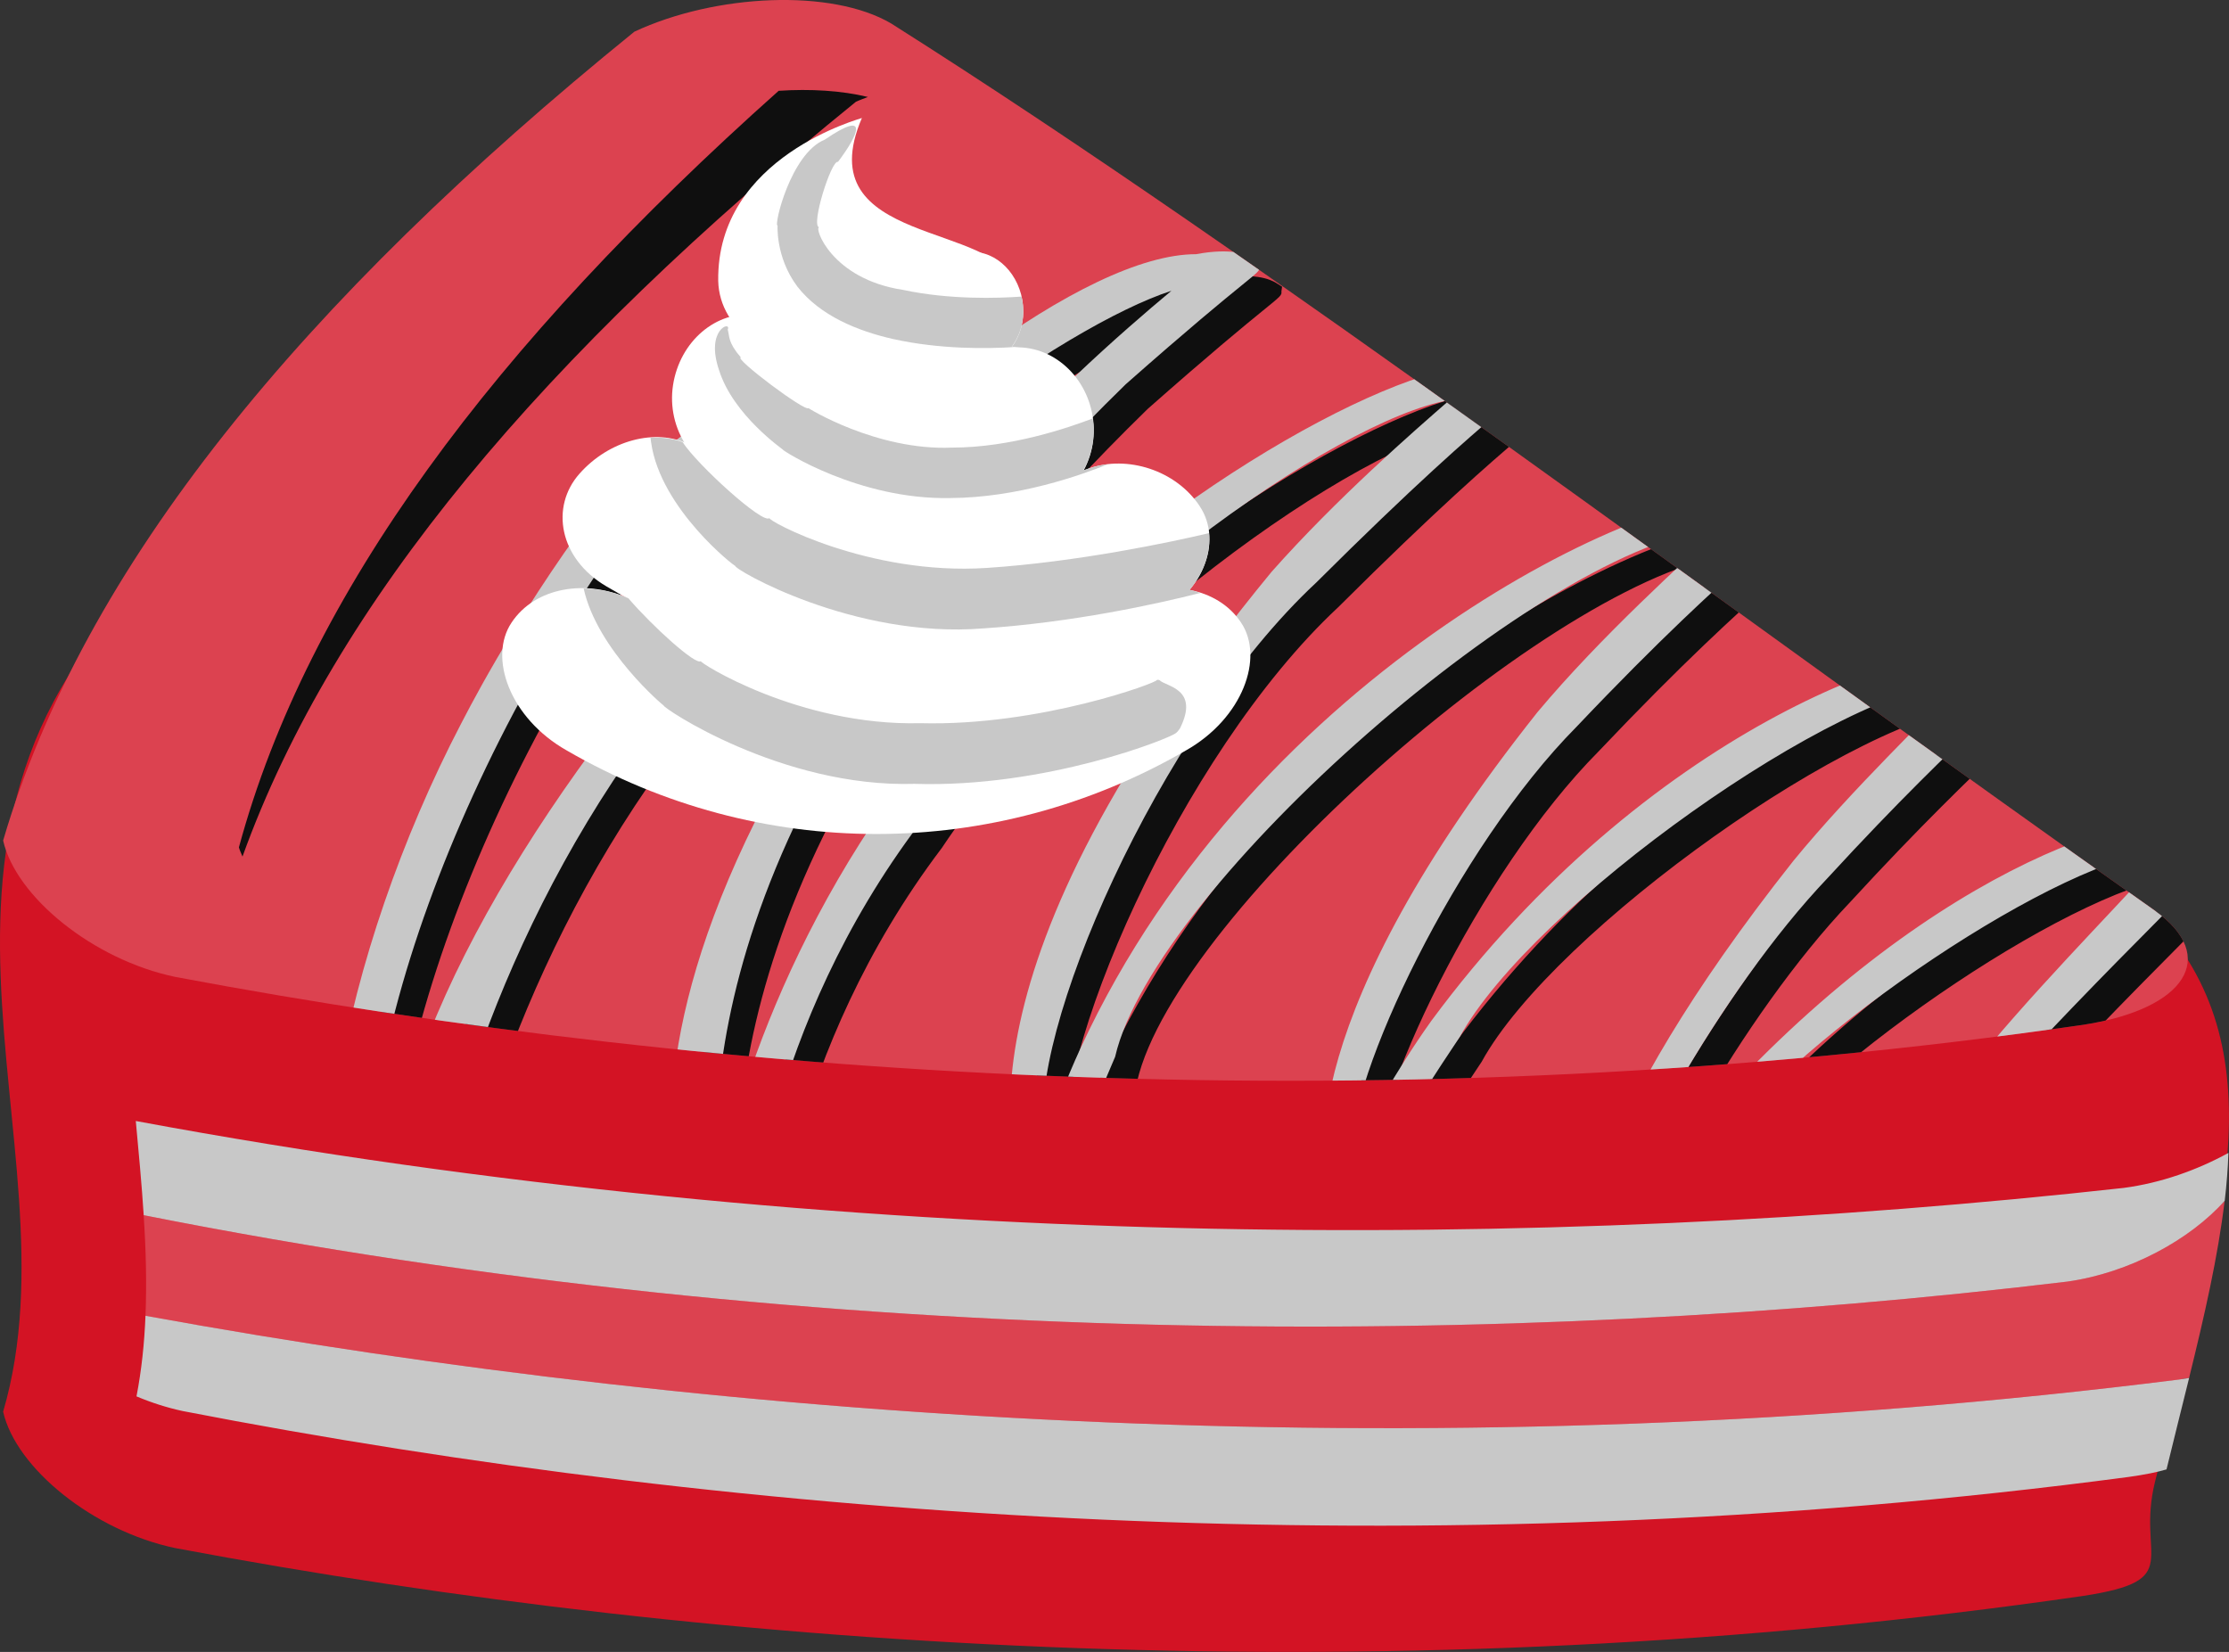<?xml version="1.0" encoding="UTF-8"?>
<svg id="Ebene_2" data-name="Ebene 2" xmlns="http://www.w3.org/2000/svg" xmlns:xlink="http://www.w3.org/1999/xlink" viewBox="0 0 674.61 500">
  <rect x="0" y="0" width="674.61" height="500" fill="#333333" stroke="none"/>
  <defs>
    <style>
      .cls-1 {
        fill: #c8c8c8;
      }

      .cls-1, .cls-2, .cls-3, .cls-4, .cls-5, .cls-6, .cls-7, .cls-8 {
        stroke-width: 0px;
      }

      .cls-2 {
        fill: #4a141b;
      }

      .cls-3 {
        fill: #d31324;
      }

      .cls-4 {
        fill: #0f0f0f;
      }

      .cls-5 {
        fill: none;
      }

      .cls-6 {
        fill: #dc4250;
      }

      .cls-7 {
        fill: #fff;
      }

      .cls-9 {
        clip-path: url(#clippath);
      }

      .cls-8 {
        fill: #e2d7ab;
      }
    </style>
    <clipPath id="clippath">
      <path class="cls-5" d="M630.52,310.18c31.16-4.79,41.07-20.7,21.69-34.53C521.06,183.18,384.96,80.03,269.74,7.12c-17.97-10.61-53.14-9.02-77.75,2.47C91.19,91.3,25.21,171.61.95,254.41c3.83,17,27.2,36.08,52.11,41.28,166.04,31.23,369.43,44.69,577.46,14.49Z"/>
    </clipPath>
  </defs>
  <g id="Layer_4" data-name="Layer 4">
    <path class="cls-3" d="M630.52,483.04c31.16-4.77,15.97-11.41,21.69-34.51,16.02-64.59,37.11-119.41,7.58-161.57-11.97-17.12-578.35-133.76-602.95-122.29C-43.95,246.39,25.21,344.47.95,427.29c3.83,17,27.2,36.06,52.11,41.28,166.04,31.24,369.43,44.67,577.46,14.47Z"/>
    <path class="cls-6" d="M630.52,310.18c31.16-4.79,41.07-20.7,21.69-34.53C521.06,183.18,384.96,80.03,269.74,7.12c-17.97-10.61-53.14-9.02-77.75,2.47C91.19,91.3,25.21,171.61.95,254.41c3.83,17,27.2,36.08,52.11,41.28,166.04,31.23,369.43,44.69,577.46,14.49Z"/>
    <path class="cls-4" d="M259.07,30.78c-94.16,76.31-157.92,151.42-185.68,228.48-.35-.93-.86-1.87-1.08-2.8,20.79-76.74,77.11-152.1,163.36-228.98,9.59-.62,18.96-.08,27,1.87-1.19.49-2.45.9-3.6,1.44Z"/>
    <path class="cls-6" d="M44.03,398.25c.41-10.01.13-20.17-.55-30.44,207.99,41.22,413.14,40.45,582.19,20.1,18.82-2.65,37.17-12.72,47.62-24.46-2,16.8-6.09,34.72-10.76,53.63-.92.16-1.74.29-2.76.43-221.92,28.04-438.52,13.07-615.75-19.26Z"/>
    <path class="cls-1" d="M644.27,447.03c-212.47,28.24-419.85,12.85-588.97-19.94-4.77-1.03-9.46-2.53-13.99-4.44,1.55-8,2.39-16.14,2.72-24.4,177.22,32.33,393.82,47.3,615.75,19.26,1.02-.14,1.84-.27,2.76-.43-2.22,9.02-4.55,18.23-6.84,27.67-2.9.86-6.56,1.6-11.42,2.28Z"/>
    <path class="cls-1" d="M625.68,387.91c-169.06,20.35-374.2,21.13-582.19-20.1-.6-9.42-1.51-18.95-2.39-28.51,215.2,39.96,426.83,39.65,601.66,20.25,11.23-1.48,22.2-5.39,31.68-10.59-.18,4.73-.54,9.56-1.13,14.49-10.45,11.74-28.8,21.81-47.62,24.46Z"/>
    <g class="cls-9">
      <path class="cls-4" d="M232.35,125.23c-17,11.63-32.4,24.11-46,37.12-25.33,34.12-39.67,63.42-40.11,64.09-18.15,34.82-31.43,73.65-37.19,108.11,1.46,12.48,4.6,24.22,9.33,35.01-1.13-65.76,47.24-177.05,113.98-244.33Z"/>
      <path class="cls-2" d="M753.06,428.61c-20.67,8.72-48.57,21.67-85.61,41.11,26.34-10.67,53.49-22.41,78.95-37.08,2.27-1.3,4.43-2.69,6.66-4.03Z"/>
      <path class="cls-4" d="M637.23,477.76c127.49-88.87,141.39-104.22,133.82-113.16-.37-.37-.76-.72-1.13-1.09-10.98-9.07-58.95,1.31-171.77,90.76-14.21,11.76-28.04,24.13-37.84,33.22,18.12-20.88,55.17-59.16,85.95-88.19,71.3-66.71,85.74-78.3,82.22-85.47-.2-.47-.41-.93-.61-1.38-.92-.64-1.83-1.29-2.76-1.93-15.53-9.33-78.28,12.17-155.94,92.09-11.74,12.48-22.52,25.7-29.04,34.02,9.93-22.08,47.52-75.67,77.86-107.47,46.66-49.83,62.63-61.22,60.97-67.36-.13-.68-.25-1.38-.38-2.08-1.74-.99-3.49-1.97-5.24-2.94-17.66-7.26-86.44,14.88-153.58,92.19-12.46,14.86-22.83,30.67-28.12,38.95,2.88-20.6,35.45-80.38,68.23-114.79,43.23-47.05,60.31-57.25,58.65-62.84-.09-.68-.19-1.38-.27-2.06-.87-.51-1.73-.99-2.6-1.48-1.52-.88-3.34-1.54-5.36-1.99-20.87-5.2-105.47,23.68-170.49,111.74-10.99,15.4-19.6,31.51-24.1,40.39-1.19-23.02,31.69-92.73,68.13-129.48,51.07-53.88,65.88-59.35,63.33-64.26-.13-.55-.24-1.11-.37-1.67-.73-.39-1.45-.8-2.18-1.21-2.31-1.27-5.39-2.06-8.89-2.3-28.08-3.84-148.69,51.29-202,166.63-4.68,10.2-8.36,20.08-10.78,27.3-6.17-29.95,34.09-123.4,82.05-168.09,59.38-59.16,66.24-57.45,63.39-61.18-.12-.41-.23-.84-.35-1.25-.54-.31-1.06-.62-1.59-.93-2.13-1.23-6.17-2.61-13.16-2.14-26.67-.04-104.87,43.7-152.87,100.66-51.92,56-73.63,125.21-76.96,154.05-.62-27.75-9.25-119.27,123.88-249.23,38.68-34.18,40.85-33.36,40.49-35.54.07-.49.14-.99.2-1.48-.54-.35-1.07-.7-1.62-1.03-2.04-1.33-7.14-3.33-17.76-1.34-66.51,0-250.39,190.62-244.3,297.06,3.19,5.49,6.91,10.69,10.91,15.68,2.61-39.69,24.75-114.62,74.11-177.09,46.19-63.29,119.6-114.11,151.82-124.57-7.24,6.04-18.06,15.33-29.01,25.76-172.48,189.36-112.64,269.8-111.4,273.4,2.16,1.09,4.77,1.29,7.34.58,1.64-.49,3.25-.94,4.87-1.38-.02-1.29-.02-2.57-.02-3.86.56-6.11,5.08-71.25,52.09-133.33,41.59-62.55,125.65-122.06,160.34-128.11-10.84,9.44-34.11,29.68-53.9,52.01-99.08,120.34-79.41,180.85-73.49,187.64,1.93,1.4,4.38,1.95,6.74,1.56.29-.06.56-.1.86-.16.23-.12.49-.25.74-.37,3.64-1.42.31-1.21,17.8-41.87,11.89-51.74,131.06-156.1,182.75-159.82-10.19,9.72-35.47,32.25-54.96,55.54-72.94,91.87-66.58,137.6-62.4,145.85,1.03,1.25,2.37,2.08,3.77,2.45.25.18.51.37.77.55.62-.12,1.25-.25,1.87-.37,4.99-.51.79-2.9,32.5-50.2,21.79-39.82,115.03-106.01,151.9-107.72-9.01,9.72-33.08,32.6-50.93,54.41-64.04,80.93-66.64,120.69-64.94,130.2.39,1.01.97,1.85,1.63,2.47.12.39.23.8.35,1.21.77.04,1.54.1,2.31.16,4.61.55,1.35-2.3,37.82-47.44,23.89-33.71,105.08-88.64,135.74-89.67-8.41,10.28-33.56,35.27-53.42,58.83-62.76,75.67-77.43,115.34-78.78,124.94.02.76.07,1.44.26,2.01-.1.53-.19,1.03-.27,1.54.59.2,1.2.41,1.8.6,3.57,1.29.4.1,42.4-44.75,28.82-33.63,111.33-89.03,139.08-90.18-9.25,12.38-46.05,46.87-74.53,76.14-79.08,82.08-94.97,105.87-97.21,111.74-.2.45-.42.88-.63,1.32.3.2.59.39.89.6,2.65,1.75.06.25,60.22-48.35,40.56-33.82,127.25-85.39,155.3-88.35-12.26,16.81-79.33,67.71-125.5,102.08-11.65,8.69-21.92,16.32-31.05,23.08,7.55-3.1,15.37-6.19,23.32-9.35,4.36-3.04,8.74-6.08,13.07-9.07Z"/>
      <path class="cls-1" d="M225.71,117.75c-17.01,11.63-32.41,24.11-46.01,37.12-25.32,34.12-39.67,63.42-40.11,64.09-18.15,34.82-31.44,73.65-37.19,108.11,1.45,12.48,4.59,24.22,9.32,35.01-1.12-65.76,47.25-177.05,113.99-244.33Z"/>
      <path class="cls-8" d="M746.41,421.14c-20.67,8.72-48.57,21.67-85.61,41.11,26.34-10.67,53.49-22.41,78.95-37.08,2.27-1.3,4.43-2.69,6.66-4.03Z"/>
      <path class="cls-1" d="M630.58,470.29c127.5-88.87,141.4-104.22,133.83-113.16-.38-.37-.76-.72-1.14-1.09-10.98-9.07-58.95,1.31-171.76,90.76-14.22,11.76-28.04,24.13-37.84,33.22,18.11-20.88,55.17-59.16,85.94-88.19,71.3-66.71,85.74-78.3,82.22-85.47-.2-.47-.41-.93-.61-1.38-.92-.64-1.83-1.29-2.76-1.93-15.53-9.33-78.28,12.17-155.93,92.09-11.74,12.48-22.53,25.7-29.05,34.02,9.93-22.08,47.53-75.67,77.86-107.47,46.66-49.83,62.63-61.22,60.97-67.36-.13-.68-.25-1.38-.38-2.08-1.74-.99-3.49-1.97-5.24-2.94-17.66-7.26-86.44,14.88-153.58,92.19-12.46,14.86-22.82,30.67-28.12,38.95,2.88-20.6,35.45-80.38,68.23-114.79,43.23-47.05,60.31-57.25,58.65-62.84-.09-.68-.19-1.38-.27-2.06-.86-.51-1.73-.99-2.59-1.48-1.52-.88-3.35-1.54-5.37-1.99-20.87-5.2-105.47,23.68-170.48,111.74-10.99,15.4-19.6,31.51-24.1,40.39-1.19-23.02,31.69-92.73,68.12-129.48,51.08-53.88,65.88-59.35,63.33-64.26-.13-.55-.23-1.11-.37-1.67-.72-.39-1.44-.8-2.18-1.21-2.3-1.27-5.39-2.06-8.88-2.3-28.08-3.84-148.69,51.29-202,166.63-4.68,10.2-8.37,20.08-10.79,27.3-6.17-29.95,34.1-123.4,82.06-168.09,59.38-59.16,66.24-57.45,63.39-61.18-.12-.41-.23-.84-.35-1.25-.54-.31-1.06-.62-1.59-.93-2.13-1.23-6.17-2.61-13.16-2.14-26.67-.04-104.87,43.7-152.88,100.66-51.91,56-73.62,125.21-76.95,154.05-.62-27.75-9.26-119.27,123.88-249.23,38.68-34.18,40.85-33.36,40.49-35.54.07-.49.14-.99.2-1.48-.54-.35-1.07-.7-1.62-1.03-2.04-1.33-7.14-3.33-17.76-1.34-66.51,0-250.4,190.62-244.31,297.06,3.19,5.49,6.91,10.69,10.9,15.68,2.62-39.69,24.76-114.62,74.11-177.09,46.2-63.29,119.61-114.11,151.83-124.57-7.24,6.04-18.06,15.33-29.01,25.76-172.48,189.36-112.64,269.8-111.41,273.4,2.16,1.09,4.77,1.29,7.35.58,1.63-.49,3.25-.94,4.87-1.38-.02-1.29-.02-2.57-.02-3.86.55-6.11,5.08-71.25,52.09-133.33,41.58-62.55,125.65-122.06,160.34-128.11-10.84,9.44-34.11,29.68-53.9,52.01-99.08,120.34-79.41,180.85-73.49,187.64,1.92,1.4,4.37,1.95,6.74,1.56.28-.06.57-.1.85-.16.24-.12.5-.25.74-.37,3.65-1.42.31-1.21,17.81-41.87,11.89-51.74,131.06-156.1,182.75-159.82-10.2,9.72-35.48,32.25-54.96,55.54-72.94,91.87-66.58,137.6-62.4,145.85,1.03,1.25,2.37,2.08,3.77,2.45.25.18.51.37.77.55.62-.12,1.25-.25,1.87-.37,4.99-.51.79-2.9,32.5-50.2,21.79-39.82,115.03-106.01,151.89-107.72-9,9.72-33.07,32.6-50.92,54.41-64.05,80.93-66.64,120.69-64.94,130.2.39,1.01.97,1.85,1.62,2.47.12.39.23.8.35,1.21.77.04,1.54.1,2.32.16,4.6.55,1.34-2.3,37.82-47.44,23.89-33.71,105.07-88.64,135.73-89.67-8.41,10.28-33.56,35.27-53.41,58.83-62.76,75.67-77.44,115.34-78.79,124.94.02.76.08,1.44.27,2.01-.1.53-.19,1.03-.27,1.54.58.2,1.19.41,1.79.6,3.58,1.29.41.1,42.41-44.75,28.81-33.63,111.32-89.03,139.07-90.18-9.25,12.38-46.05,46.87-74.53,76.14-79.08,82.08-94.97,105.87-97.21,111.74-.19.45-.42.88-.62,1.32.29.2.58.39.88.6,2.65,1.75.06.25,60.23-48.35,40.55-33.82,127.24-85.39,155.29-88.35-12.26,16.81-79.33,67.71-125.5,102.08-11.65,8.69-21.92,16.32-31.05,23.08,7.56-3.1,15.37-6.19,23.32-9.35,4.36-3.04,8.74-6.08,13.07-9.07Z"/>
    </g>
    <path class="cls-7" d="M375.6,188.42c7.13,10.63.51,29-16.69,38.73-58.23,33.71-129.15,33.71-187.38,0-17.2-9.74-23.84-28.1-16.69-38.73h0c7.15-10.75,22.69-13.3,35.97-7.05,46.8,23.15,102,23.15,148.81,0,13.28-6.23,28.83-3.7,35.98,7.05h0Z"/>
    <path class="cls-7" d="M363.08,153.19c7.23,10.81.9,27.22-15.22,34.35-54.52,24.5-115.96,18.75-164.31-10.05-14.39-8.43-17.06-24.11-8.16-34.12h0c8.94-10.11,23.07-13.9,33.22-8.84,35.91,18.64,80.23,22.45,121.04,7.23,11.46-4.03,26.18.49,33.44,11.43h0Z"/>
    <path class="cls-7" d="M331.02,129.65c.34,13.42-9.95,25.12-22.92,25.3-28.7-.92-57.29-4.52-85.27-10.16-12.73-2.04-21.17-14.94-19.14-28.2h0c2.04-13.28,13.1-22.71,24.89-21.28,26.27,4.52,53.02,8.02,79.98,9.83,12.03.35,22.14,11.08,22.47,24.52h0Z"/>
    <path class="cls-7" d="M309.7,94.22c.02,9.48-6.89,17.14-15.4,16.8-18.83-1.6-37.56-4.01-56.04-7.03-8.39-.99-14.19-9.62-13.05-19.06h0c1.14-9.48,8.43-16.45,16.36-15.66,17.64,2.67,35.5,5.06,53.47,6.99,8.05.49,14.64,8.47,14.66,17.95h0Z"/>
    <path class="cls-7" d="M217.37,85.01c.36,15.23,16.73,26.21,34.97,23.35,18.18-2.51,58.07-6.41,54.72-21.61-4.4-19.86-62.96-11.96-46.21-51.04.25.08-44.03,11.53-43.48,49.31Z"/>
    <g>
      <path class="cls-1" d="M235.34,68.27c.03-.68-.85,9.39,6.01,18.5,6.85,8.78,18.18,13.42,29.06,15.87,14.17,3.12,28.3,2.94,36.68,2.4-.29-.02-.58-.04-.89-.06,2.15-2.92,3.5-6.62,3.5-10.75,0-1.54-.23-3.02-.56-4.46-7.02.51-21.77.99-35.77-2.02-21.87-3.27-27.11-19.18-25.43-18.93-2.69-.41,3.74-20.62,5.67-19.82,6.33-8.37,9.61-16.01-3.99-6.74-10.35,4.17-15.59,26.46-14.26,26.02Z"/>
      <path class="cls-1" d="M236.94,136.11c-.15.23,22.97,15.17,50.51,14.64,20.76-.08,39.96-7.05,47.78-10.2-1.92.21-3.78.56-5.59,1.21-.58.21-1.18.41-1.75.6,2.04-3.8,3.21-8.12,3.13-12.72-.02-1.03-.21-2.01-.33-2.98-7.2,2.76-24.75,8.82-42.57,8.82-22.88.99-44.01-12.19-43.41-11.96-.95,1.27-22.69-15.11-20.49-15.33-3.95-4.63-3.35-6.19-3.97-8.43,1.21-2.78-6.89-.14-2.61,12.33,4.32,13.67,19.47,24.01,19.3,24.01Z"/>
      <path class="cls-1" d="M360.02,178.56c4.41-5.3,6.44-11.47,5.88-17.2-11.34,2.71-39.72,8.72-67.26,10.54-35.84,2.36-66.7-14.45-65.75-15.11-1.81,2.16-21.86-16.1-26.31-22.98-3.04-1.13-6.33-1.52-9.71-1.29.05.49.13.93.2,1.46,2.88,20.21,25.68,37.84,25.45,37.27-.82.84,35.69,22.16,75.13,18.95,26.89-1.79,52.33-7.34,65.61-10.73-1.05-.35-2.13-.7-3.25-.92Z"/>
      <path class="cls-1" d="M205.59,130.76c-.14-.29-.25-.55-.39-.84.13.29.28.56.39.84Z"/>
      <path class="cls-1" d="M350.97,205.9c-.5-.21-.57-.16-.92-.04.5.64-35.26,13.98-71.48,13.03-36.78.92-67.3-18.54-66.46-18.79-1.4,1.46-14.64-10.52-21.91-18.99-4.44-1.99-9.06-2.9-13.55-2.98,4.07,18.64,24.46,35.77,24.18,35.36-.73.47,35.58,24.98,75.97,23.76,39.75,1.27,77.46-13.81,79.16-15.42.33-.21,1.04-1.15,1.16-1.36,6.01-12.05-4.19-12.62-6.15-14.57Z"/>
    </g>
  </g>
</svg>